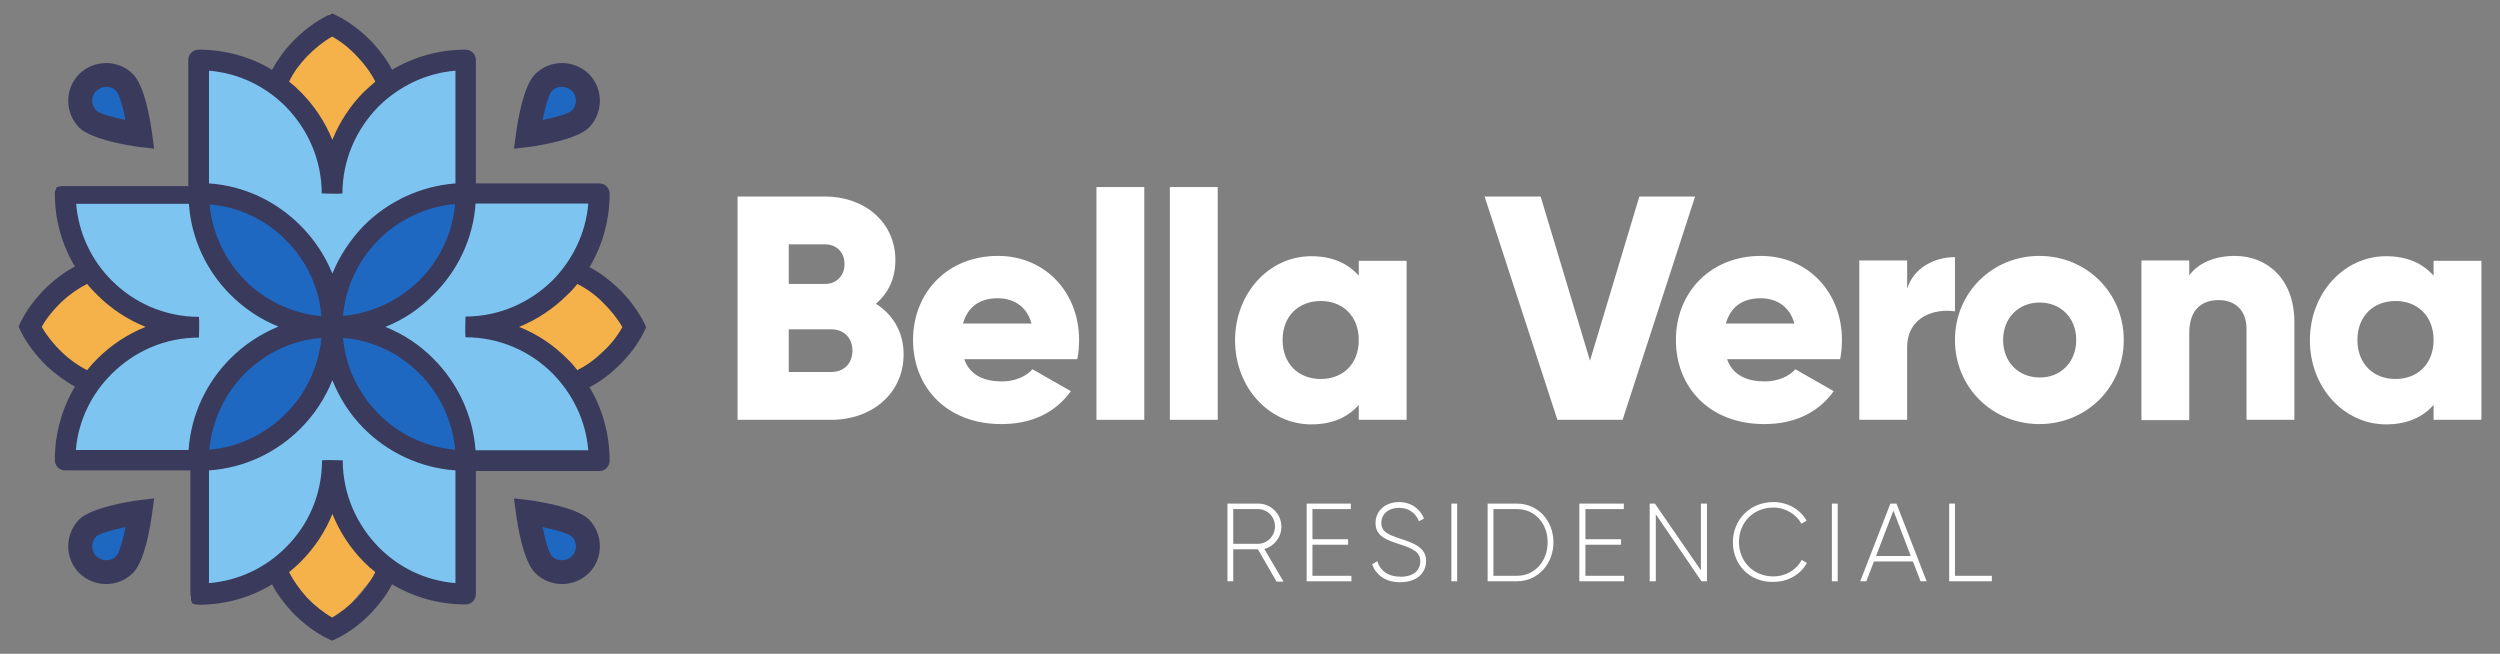 <?xml version="1.0" encoding="utf-8"?>
<!-- Generator: Adobe Illustrator 28.2.0, SVG Export Plug-In . SVG Version: 6.00 Build 0)  -->
<svg version="1.1" id="Layer_1" xmlns="http://www.w3.org/2000/svg" xmlns:xlink="http://www.w3.org/1999/xlink" x="0px" y="0px"
	 viewBox="0 0 820.6 214.6" style="enable-background:new 0 0 820.6 214.6;" xml:space="preserve">
<rect x="0" y="0" width="820.6" height="214.6" fill="#808080" stroke="none"/>
<style type="text/css">
	.st0{fill:#FFFFFF;}
	.st1{fill:#F5B24A;}
	.st2{fill:#7DC4F0;}
	.st3{fill:#1F68C2;}
	.st4{fill:#393A5C;}
</style>
<g>
	<g>
		<g>
			<path class="st0" d="M279.8,115.1c0-4.1-2.7-7-6.9-7h-14v14h14C277.1,122.1,279.8,119.2,279.8,115.1 M258.9,80.2v13h11.9
				c3.8,0,6.4-2.7,6.4-6.5s-2.5-6.5-6.4-6.5H258.9z M296.6,116.3c0,13-10.6,21.5-23.7,21.5h-30.8V64.5h28.7
				c12.8,0,23.1,8.3,23.1,20.9c0,6.1-2.4,10.9-6.4,14.3C293,103.2,296.6,108.9,296.6,116.3"/>
			<path class="st0" d="M338.6,106.2c-1.7-6.1-6.4-8.3-11.1-8.3c-6,0-9.9,2.9-11.4,8.3H338.6z M328.9,125.2c4.3,0,8-1.7,10-4
				l12.6,7.2c-5.1,7.1-12.9,10.8-22.8,10.8c-17.9,0-29-12-29-27.6S311,84,327.6,84c15.3,0,26.6,11.8,26.6,27.6
				c0,2.2-0.2,4.3-0.6,6.3h-37.1C318.4,123.3,323.2,125.2,328.9,125.2"/>
			<rect x="359.9" y="61.4" class="st0" width="15.7" height="76.4"/>
			<rect x="384" y="61.4" class="st0" width="15.7" height="76.4"/>
			<path class="st0" d="M446,111.6c0-7.8-5.2-12.8-12.5-12.8c-7.2,0-12.5,4.9-12.5,12.8c0,7.8,5.2,12.8,12.5,12.8
				S446,119.5,446,111.6 M461.7,85.5v52.3H446v-4.9c-3.5,4-8.6,6.4-15.6,6.4c-13.7,0-25-12-25-27.6s11.3-27.6,25-27.6
				c7,0,12.1,2.4,15.6,6.4v-4.9h15.7V85.5z"/>
			<polygon class="st0" points="487.3,64.5 505.7,64.5 521.9,118.4 538.1,64.5 556.4,64.5 532.6,137.8 511.2,137.8 			"/>
			<path class="st0" d="M589,106.2c-1.7-6.1-6.4-8.3-11.1-8.3c-6,0-9.9,2.9-11.4,8.3H589z M579.3,125.2c4.3,0,8-1.7,10-4l12.6,7.2
				c-5.1,7.1-12.9,10.8-22.8,10.8c-17.9,0-29-12-29-27.6S561.4,84,578,84c15.3,0,26.6,11.8,26.6,27.6c0,2.2-0.2,4.3-0.6,6.3h-37.1
				C568.8,123.3,573.6,125.2,579.3,125.2"/>
			<path class="st0" d="M641.7,84.4v17.8c-6.5-1-15.7,1.6-15.7,11.9v23.7h-15.7V85.5H626v9.3C628.1,87.8,635.1,84.4,641.7,84.4"/>
			<path class="st0" d="M681.5,111.6c0-7.4-5.2-12.3-12-12.3s-12,4.9-12,12.3s5.2,12.3,12,12.3C676.2,124,681.5,119,681.5,111.6
				 M641.7,111.6C641.7,96,654,84,669.4,84s27.7,12,27.7,27.6s-12.3,27.6-27.7,27.6S641.7,127.2,641.7,111.6"/>
			<path class="st0" d="M753.1,105.7v32.1h-15.7V108c0-6.5-4.1-9.5-9.1-9.5c-5.8,0-9.7,3.3-9.7,10.8v28.6h-15.7V85.5h15.7v4.9
				c2.8-3.9,8.1-6.4,15-6.4C744.1,84,753.1,91.5,753.1,105.7"/>
			<path class="st0" d="M798.8,111.6c0-7.8-5.2-12.8-12.5-12.8c-7.2,0-12.5,4.9-12.5,12.8c0,7.8,5.2,12.8,12.5,12.8
				C793.5,124.4,798.8,119.5,798.8,111.6 M814.5,85.5v52.3h-15.7v-4.9c-3.5,4-8.6,6.4-15.6,6.4c-13.7,0-25-12-25-27.6
				s11.3-27.6,25-27.6c7,0,12.1,2.4,15.6,6.4v-4.9h15.7V85.5z"/>
		</g>
		<g>
			<path class="st0" d="M404.8,178.5h8.1c3.1,0,5.6-2.6,5.6-5.7c0-3.2-2.5-5.7-5.6-5.7h-8.1V178.5z M412.9,180.3h-8.1v10.5h-1.9
				v-25.5H413c4.2,0,7.6,3.4,7.6,7.6c0,3.5-2.4,6.4-5.6,7.3l6.3,10.7H419L412.9,180.3z"/>
			<polygon class="st0" points="443.6,189 443.6,190.8 428.9,190.8 428.9,165.3 443.4,165.3 443.4,167.1 430.8,167.1 430.8,177 
				442.5,177 442.5,178.8 430.8,178.8 430.8,189 			"/>
			<path class="st0" d="M450.4,185.2l1.7-1c0.9,3.1,3.5,5.1,7.7,5.1c4.3,0,6.4-2.2,6.4-5.1c0-3.1-2.7-4.2-6.6-5.5
				c-4.3-1.4-8.1-2.6-8.1-7c0-4.2,3.4-6.9,7.7-6.9c4.2,0,7,2.4,8.2,5.4l-1.6,0.9c-1-2.3-2.9-4.4-6.6-4.4c-3.5,0-5.8,2.1-5.8,4.9
				c0,3.1,2.6,4,6.2,5.2c4.5,1.5,8.5,2.9,8.5,7.3c0,4.2-3.3,7-8.4,7C455,191.2,451.6,188.8,450.4,185.2"/>
			<rect x="476.4" y="165.3" class="st0" width="1.9" height="25.5"/>
			<path class="st0" d="M508,178c0-6.1-4.1-10.9-10.1-10.9h-7.7V189h7.7C503.9,189,508,184.1,508,178 M509.9,178c0,7-5,12.8-12,12.8
				h-9.6v-25.5h9.6C504.9,165.3,509.9,171,509.9,178"/>
			<polygon class="st0" points="533.1,189 533.1,190.8 518.4,190.8 518.4,165.3 533,165.3 533,167.1 520.4,167.1 520.4,177 
				532.1,177 532.1,178.8 520.4,178.8 520.4,189 			"/>
			<polygon class="st0" points="560.3,165.3 560.3,190.8 558.5,190.8 543.5,168.8 543.5,190.8 541.5,190.8 541.5,165.3 543.2,165.3 
				558.3,187.2 558.3,165.3 			"/>
			<path class="st0" d="M568.8,178c0-7.3,5.5-13.2,13.3-13.2c4.7,0,8.8,2.4,10.9,6.1l-1.7,1c-1.7-3.1-5.2-5.3-9.2-5.3
				c-6.7,0-11.3,5-11.3,11.3s4.6,11.3,11.3,11.3c4.1,0,7.6-2.2,9.3-5.4l1.7,1c-2.1,3.8-6.2,6.2-11,6.2
				C574.3,191.2,568.8,185.3,568.8,178"/>
			<rect x="601.3" y="165.3" class="st0" width="1.9" height="25.5"/>
			<path class="st0" d="M627.2,182.5l-5.7-14.9l-5.7,14.9H627.2z M627.9,184.3h-12.8l-2.5,6.5h-2l9.9-25.5h2l9.9,25.5h-2
				L627.9,184.3z"/>
			<polygon class="st0" points="653.8,189 653.8,190.8 639.8,190.8 639.8,165.3 641.7,165.3 641.7,189 			"/>
		</g>
	</g>
	<g>
		<polygon class="st1" points="207.7,106.4 187.1,88.6 150.5,64.3 126.6,27 108.3,4.4 88.8,29.2 66.1,64.3 29.4,88.6 10,106.4 
			28.3,124.3 66.1,150.4 92.1,188 108.3,206.4 125.6,185.8 150.5,150.4 187.1,125.3 		"/>
		<path class="st2" d="M154.7,64.3h42.1c0,0-3.2,34.7-34.6,43c0,0,27,1,34.6,43h-42.1l-4.2,44.1c0,0-34.2-1.1-41.5-38.9
			c0,0-6.3,38.9-43,38.9v-44.1H20.8c0,0,10.8-39.5,37.8-43.1c0,0-31.3-6.7-37.8-43h45.3V18.4c0,0,42.2,9.7,42.2,40
			c0,0,5.6-33.5,42.2-40L154.7,64.3z"/>
		<path class="st3" d="M109,101.6c0,0,6.8-40,41.4-36.7c0,0,4.3,35.2-37.8,42.4c0,0,37.9,6.2,37.9,42.9c0,0-37.5-4.5-41.5-42.8
			c0,0-5.1,46-42.9,42.8c0,0-3.2-31.4,34.6-42.7c0,0-34.6-9.5-34.6-42.8C66.1,64.7,96.4,58.4,109,101.6"/>
		<path class="st3" d="M190.5,27.1c-3.3-3.3-8.7-3.3-12,0s-5.1,17.2-5.1,17.2s13.8-1.8,17.2-5.1C193.8,35.8,193.8,30.4,190.5,27.1"
			/>
		<path class="st4" d="M184.4,28.5c-1.2,0-2.3,0.4-3.2,1.3s-2.2,4.9-3.1,9.6c4.7-1,8.7-2.2,9.6-3.1c1.8-1.8,1.8-4.7,0-6.5
			C186.8,29,185.6,28.5,184.4,28.5 M168.7,48.8l0.7-5.1c0.5-3.6,2.3-15.5,6.3-19.4c4.8-4.8,12.7-4.8,17.6,0l0,0
			c4.8,4.8,4.8,12.7,0,17.6c-4,3.9-15.9,5.8-19.4,6.3L168.7,48.8z"/>
		<path class="st3" d="M190.5,185.3c-3.3,3.3-8.7,3.3-12,0s-5.1-17.2-5.1-17.2s13.8,1.8,17.2,5.1C193.8,176.6,193.8,182,190.5,185.3
			"/>
		<path class="st4" d="M184.4,183.9c-1.2,0-2.3-0.4-3.2-1.3c-0.9-0.9-2.2-4.9-3.1-9.6c4.7,1,8.7,2.2,9.6,3.1c1.8,1.8,1.8,4.7,0,6.5
			C186.8,183.4,185.6,183.9,184.4,183.9 M168.7,163.6l0.7,5.1c0.5,3.6,2.3,15.5,6.3,19.4c4.8,4.8,12.7,4.8,17.6,0l0,0
			c4.8-4.8,4.8-12.7,0-17.6c-4-3.9-15.9-5.8-19.4-6.3L168.7,163.6z"/>
		<path class="st3" d="M28.9,27.1c3.3-3.3,8.7-3.3,12,0c3.3,3.3,5.1,17.2,5.1,17.2s-13.8-1.8-17.2-5.1
			C25.6,35.8,25.6,30.4,28.9,27.1"/>
		<path class="st4" d="M34.9,28.5c1.2,0,2.3,0.4,3.2,1.3s2.2,4.9,3.1,9.6c-4.7-1-8.7-2.2-9.6-3.1c-1.8-1.8-1.8-4.7,0-6.5
			C32.6,29,33.7,28.5,34.9,28.5 M50.6,48.8l-0.7-5.1c-0.5-3.6-2.3-15.5-6.3-19.4c-4.8-4.8-12.7-4.8-17.6,0l0,0
			c-4.8,4.8-4.8,12.7,0,17.6c4,3.9,15.9,5.8,19.4,6.3L50.6,48.8z"/>
		<path class="st3" d="M28.9,185.3c3.3,3.3,8.7,3.3,12,0c3.3-3.3,5.1-17.2,5.1-17.2s-13.8,1.8-17.2,5.1
			C25.6,176.6,25.6,182,28.9,185.3"/>
		<path class="st4" d="M34.9,183.9c1.2,0,2.3-0.4,3.2-1.3c0.9-0.9,2.2-4.9,3.1-9.6c-4.7,1-8.7,2.2-9.6,3.1c-1.8,1.8-1.8,4.7,0,6.5
			C32.6,183.4,33.7,183.9,34.9,183.9 M50.6,163.6l-0.7,5.1c-0.5,3.6-2.3,15.5-6.3,19.4c-4.8,4.8-12.7,4.8-17.6,0l0,0
			c-4.8-4.8-4.8-12.7,0-17.6c4-3.9,15.9-5.8,19.4-6.3L50.6,163.6z"/>
		<path class="st4" d="M89.3,22.9c1.8-3.3,4-6.3,6.5-9c3.7-3.8,7.8-6.9,11.7-8.8l1.5-0.7l1.5,0.7c3.9,1.9,8.1,5,11.7,8.8
			c2.5,2.7,4.8,5.7,6.5,9c7.1-4.2,15.3-6.6,24.1-6.6c1.9,0,3.4,1.5,3.4,3.4v40.5h40.5c1.9,0,3.4,1.5,3.4,3.4c0,8.8-2.4,17-6.6,24.1
			c3.3,1.7,6.3,4,9,6.5c3.9,3.6,6.9,7.8,8.9,11.7l0.7,1.5l-0.7,1.5c-1.9,3.9-5,8.1-8.9,11.7c-2.6,2.5-5.7,4.8-9,6.5
			c4.2,7,6.6,15.3,6.6,24.1c0,1.9-1.5,3.4-3.4,3.4h-40.5V195c0,1.9-1.5,3.4-3.4,3.4c-8.8,0-17-2.4-24.1-6.6c-1.7,3.3-4,6.3-6.5,9
			c-3.6,3.9-7.8,6.9-11.7,8.8l-1.5,0.7l-1.5-0.7c-3.9-1.9-8.1-5-11.7-8.8c-2.5-2.7-4.8-5.7-6.5-9c-7,4.3-15.3,6.7-24.1,6.7h-0.1H65
			l-0.1-0.1h-0.1h-0.1h-0.1l0,0h-0.1h-0.1h-0.1l0,0h-0.1l0,0H64l-0.1-0.1l0,0h-0.1l-0.1-0.1l0,0l-0.1-0.1h-0.1h-0.1l0,0h-0.1h-0.1
			l0,0l0,0h-0.1l0,0l0,0l0,0H63l0,0V198l0,0l0,0l0,0v-0.1l0,0v-0.1v-0.1l0,0v-0.1l-0.1-0.1l0,0v-0.1l-0.1-0.1v-0.1v-0.1h-0.1V196
			l0,0v-0.1v-0.1h-0.1v-0.1v-0.1l0,0v-0.1v-0.1h-0.1v-0.1V195v-0.1v-40.5H21.4c-1.9,0-3.4-1.5-3.4-3.4c0-8.8,2.4-17,6.6-24.1
			c-3.3-1.8-6.3-4.1-9-6.5c-3.8-3.7-6.9-7.8-8.8-11.7l-0.7-1.5l0.7-1.5c1.9-3.9,5-8.1,8.8-11.7c2.7-2.5,5.7-4.8,9-6.5
			c-4.2-7-6.6-15.2-6.6-24v-0.1v-0.1v-0.1v-0.1V63l0,0v-0.1l0.1-0.1l0,0v-0.1l0,0v-0.1l0.1-0.1l0,0v-0.1h0.1v-0.1l0,0l0.1-0.1v-0.1
			V62h0.1v-0.1v-0.1v-0.1l0,0v-0.1l0,0v-0.1l0,0l0,0l0,0l0,0h0.1v-0.1l0,0l0,0h0.1l0,0l0,0h0.1h0.1l0.1-0.1l0,0h0.1h0.1l0,0h0.1h0.1
			h0.1l0.1-0.1l0,0h0.1h0.1v-0.1h0.1l0,0H20h1h0.1h0.1l0,0h0.1h0.1h40.4V19.7c0-1.9,1.5-3.4,3.4-3.4C74,16.3,82.3,18.7,89.3,22.9
			 M24.9,147.7h37c0.8-11.6,5.9-22.2,13.7-30c4.5-4.5,9.9-8.1,15.8-10.5c-6-2.4-11.3-6-15.8-10.5C67.9,89,62.8,78.5,62,66.9H25
			c0.8,9.8,5.1,18.6,11.7,25.2C44,99.4,54.1,104,65.3,104c0.2,1.4,0,5.1,0,6.8c-11.1,0-21.2,4.5-28.6,11.9
			C30.1,129.2,25.7,138,24.9,147.7 M28.6,121.5c1-1.3,2.1-2.5,3.3-3.7c4.5-4.5,9.9-8.1,15.9-10.5c-6-2.4-11.4-6-15.9-10.5
			c-1.1-1.1-2.3-2.3-3.3-3.6c-3,1.5-5.8,3.5-8.3,5.8c-2.7,2.6-5.1,5.5-6.6,8.3c1.6,2.8,3.9,5.7,6.6,8.3
			C22.7,117.9,25.6,120,28.6,121.5 M149.5,191.4v-37c-11.6-0.8-22.2-5.9-30-13.7c-4.5-4.5-8-9.9-10.4-15.9c-2.4,6-6,11.4-10.5,15.9
			c-7.8,7.8-18.3,12.9-30,13.7v37c9.8-0.8,18.6-5.1,25.2-11.7c7.4-7.3,11.9-17.4,11.9-28.6l0,0c1.5-0.2,5.1,0,6.8,0
			c0,11.1,4.6,21.2,11.9,28.6C130.9,186.3,139.7,190.6,149.5,191.4 M123.2,187.8c-1.3-1-2.5-2.1-3.7-3.3c-4.5-4.5-8-9.9-10.4-15.8
			c-2.4,6-6,11.3-10.5,15.8c-1.1,1.1-2.4,2.2-3.7,3.3c1.5,3,3.6,5.8,5.8,8.3c2.6,2.7,5.5,5,8.3,6.6c2.8-1.6,5.7-3.9,8.3-6.6
			C119.6,193.6,121.7,190.8,123.2,187.8 M105.5,110.9c-9.8,0.8-18.5,5.1-25.1,11.7c-6.5,6.5-10.8,15.3-11.7,25
			c9.7-0.8,18.5-5.2,25-11.7C100.3,129.3,104.6,120.6,105.5,110.9 M68.6,60.2c11.6,0.8,22.1,5.9,30,13.8c4.5,4.5,8.1,9.9,10.5,15.8
			c2.4-5.9,6-11.3,10.4-15.8c7.8-7.8,18.4-12.9,30-13.8v-37c-9.8,0.8-18.6,5.2-25.2,11.7c-7.3,7.4-11.9,17.5-11.9,28.6
			c-1.4,0.2-5,0-6.8,0l0,0c0-11.1-4.6-21.2-11.9-28.6C87.2,28.4,78.4,24,68.6,23.2V60.2z M105.5,103.8c-0.8-9.7-5.1-18.5-11.7-25
			c-6.5-6.6-15.3-10.9-25-11.7c0.9,9.7,5.2,18.4,11.7,25C87,98.6,95.8,102.9,105.5,103.8 M126.5,107.3c6,2.4,11.4,6,15.8,10.5
			c7.8,7.8,12.9,18.3,13.8,30h37c-0.8-9.8-5.2-18.6-11.7-25.2c-7.4-7.4-17.5-11.9-28.6-11.9c-0.2-1.5,0-5.1,0-6.8
			c11.1,0,21.2-4.6,28.6-11.9c6.5-6.6,10.9-15.4,11.7-25.2h-37c-0.8,11.6-5.9,22.1-13.8,29.9C137.9,101.3,132.5,104.9,126.5,107.3
			 M149.4,147.6c-0.9-9.7-5.2-18.5-11.7-25c-6.6-6.6-15.3-10.9-25.1-11.7c0.8,9.7,5.2,18.4,11.7,25
			C130.8,142.4,139.6,146.8,149.4,147.6 M189.5,93.2c-1,1.3-2.1,2.5-3.3,3.6c-4.5,4.5-9.9,8.1-15.8,10.5c6,2.4,11.4,6,15.8,10.5
			c1.2,1.1,2.3,2.4,3.3,3.7c3-1.5,5.8-3.5,8.2-5.8c2.8-2.6,5-5.5,6.6-8.3c-1.6-2.8-3.9-5.7-6.6-8.3
			C195.3,96.7,192.5,94.7,189.5,93.2 M123.2,26.8c-1.5-3-3.6-5.8-5.9-8.2c-2.6-2.8-5.5-5.1-8.3-6.6c-2.8,1.6-5.7,3.9-8.3,6.6
			c-2.3,2.4-4.4,5.2-5.8,8.2c1.3,1,2.5,2.1,3.7,3.3c4.5,4.5,8.1,9.9,10.5,15.8c2.4-6,6-11.4,10.4-15.8
			C120.7,29,121.9,27.9,123.2,26.8 M149.4,67c-9.8,0.8-18.5,5.2-25.1,11.7c-6.5,6.5-10.9,15.3-11.7,25c9.7-0.9,18.5-5.2,25.1-11.7
			C144.2,85.5,148.5,76.7,149.4,67"/>
	</g>
</g>
</svg>
